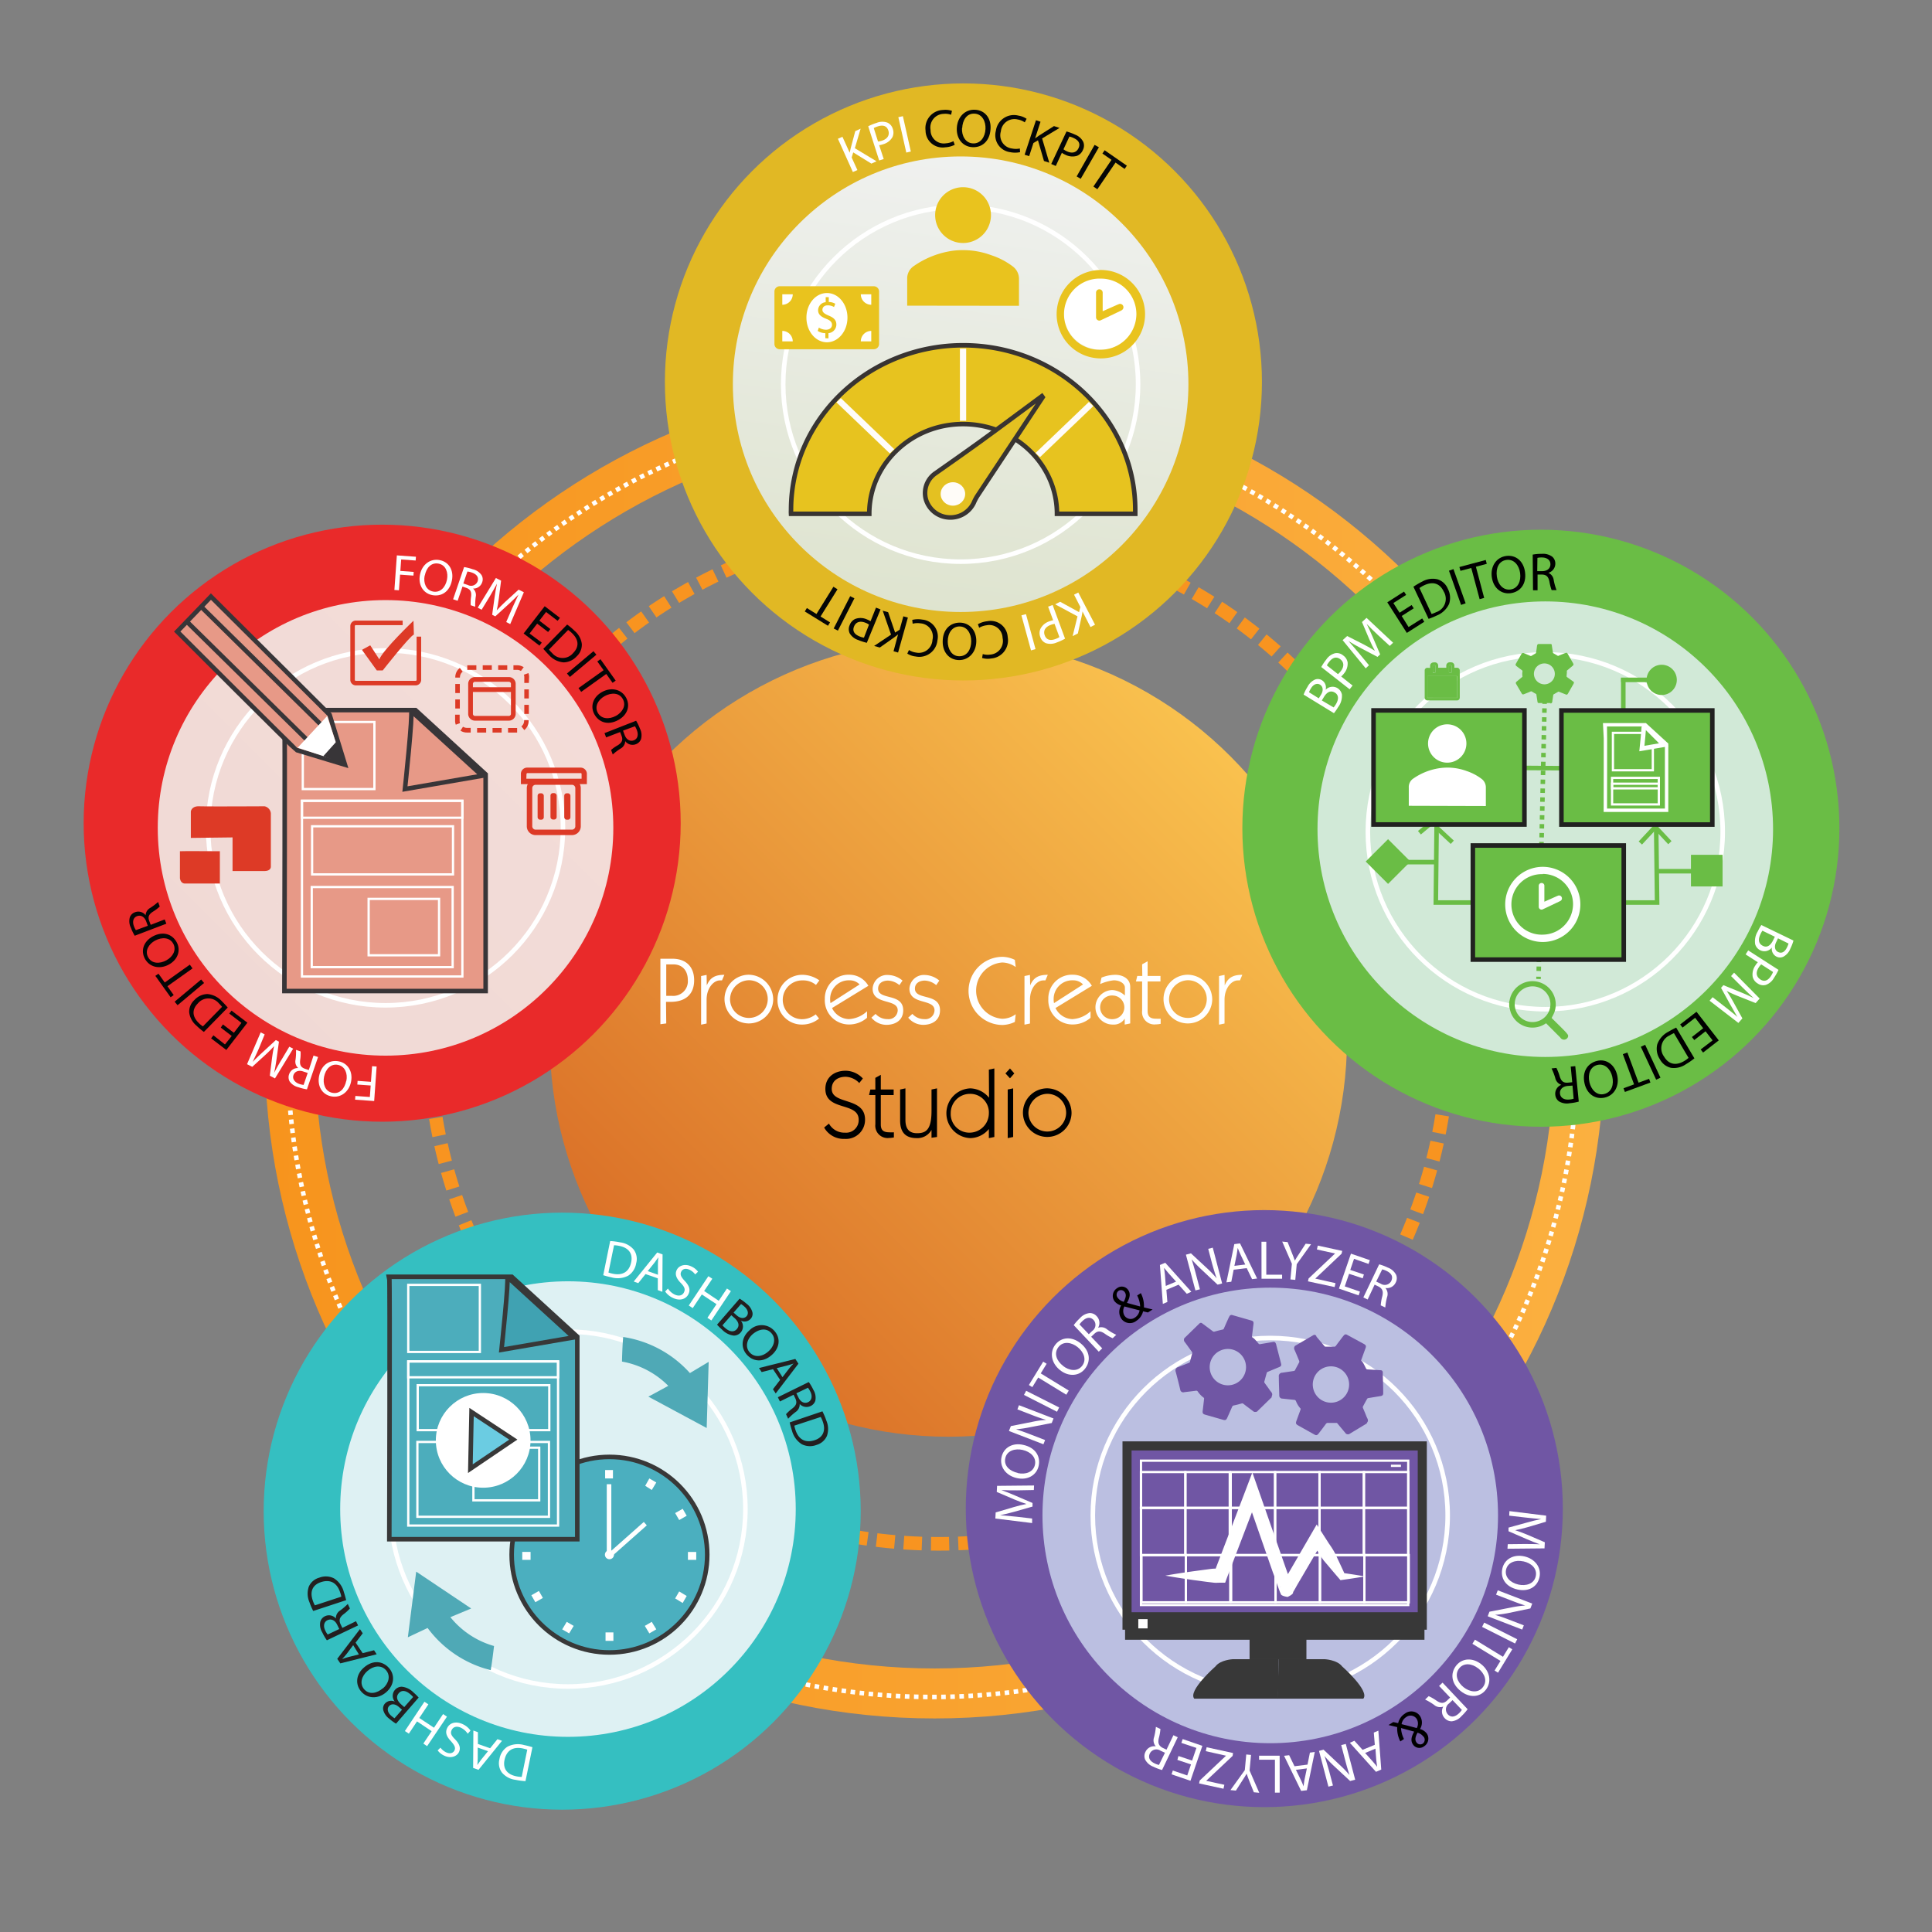 <svg xmlns="http://www.w3.org/2000/svg" xmlns:xlink="http://www.w3.org/1999/xlink" viewBox="0 0 425.2 425.2"><rect x="0" y="0" width="425.2" height="425.2" fill="#808080" stroke="none"/><defs><style>.cls-1{fill:url(#linear-gradient);}.cls-2{fill:url(#linear-gradient-2);}.cls-13,.cls-28,.cls-3,.cls-35,.cls-36,.cls-38,.cls-4,.cls-8{fill:none;}.cls-13,.cls-3,.cls-38,.cls-39,.cls-8{stroke:#fff;}.cls-11,.cls-12,.cls-13,.cls-14,.cls-18,.cls-22,.cls-23,.cls-28,.cls-29,.cls-3,.cls-35,.cls-36,.cls-37,.cls-38,.cls-39,.cls-4,.cls-8,.cls-9{stroke-miterlimit:10;}.cls-3{stroke-dasharray:1 1;}.cls-4{stroke:#f89420;stroke-width:3px;stroke-dasharray:4 2;}.cls-5{fill:#fff;}.cls-6{fill:#35bfc1;}.cls-7{fill:#def1f3;}.cls-9{fill:#4bafbf;}.cls-11,.cls-12,.cls-14,.cls-18,.cls-28,.cls-9{stroke:#383838;}.cls-10{fill:#4fa9b6;}.cls-11{fill:#4cadbc;}.cls-12{fill:#40a2b2;}.cls-13{stroke-width:0.5px;}.cls-14{fill:#6bcce2;}.cls-15{fill:#231f20;}.cls-16,.cls-18{fill:#7056a4;}.cls-17{fill:#bbbfe1;}.cls-18{stroke-width:2px;}.cls-19{fill:#383838;}.cls-20{fill:#e1b824;}.cls-21{fill:url(#linear-gradient-3);}.cls-22{fill:#e7c31f;}.cls-22,.cls-23{stroke:#383432;}.cls-23{fill:#e4c121;}.cls-24{fill:#fffcf8;}.cls-25{fill:#e9c31e;}.cls-26{fill:#e92a2a;}.cls-27{fill:url(#linear-gradient-4);}.cls-29{fill:#e79987;stroke:#383538;}.cls-30{fill:#383538;}.cls-31{fill:#dd3a26;}.cls-32{fill:#050606;}.cls-33,.cls-37,.cls-39{fill:#6abd45;}.cls-34{fill:#d1e9d7;}.cls-35,.cls-36{stroke:#6abd45;}.cls-36{stroke-dasharray:0.98 0.98;}.cls-37{stroke:#212120;}.cls-38{stroke-width:0.75px;}</style><linearGradient id="linear-gradient" x1="146.68" y1="290.51" x2="270.76" y2="166.42" gradientUnits="userSpaceOnUse"><stop offset="0" stop-color="#da6f27"/><stop offset="1" stop-color="#f9c14e"/></linearGradient><linearGradient id="linear-gradient-2" x1="58.26" y1="230.79" x2="353.1" y2="230.79" gradientUnits="userSpaceOnUse"><stop offset="0" stop-color="#f7941d"/><stop offset="1" stop-color="#fbb040"/></linearGradient><linearGradient id="linear-gradient-3" x1="219.18" y1="27.41" x2="192.76" y2="221.96" gradientUnits="userSpaceOnUse"><stop offset="0" stop-color="#f1f2f2"/><stop offset="1" stop-color="#cfd8b2"/></linearGradient><linearGradient id="linear-gradient-4" x1="44.07" y1="222.97" x2="182.89" y2="84.15" gradientUnits="userSpaceOnUse"><stop offset="0" stop-color="#f0d9d5"/><stop offset="1" stop-color="#f6dfda"/></linearGradient></defs><g id="Layer_3" data-name="Layer 3"><circle class="cls-1" cx="208.72" cy="228.46" r="87.74"/><path class="cls-2" d="M205.68,378.2c-81.28,0-147.42-66.13-147.42-147.41S124.4,83.37,205.68,83.37,353.1,149.5,353.1,230.79,287,378.2,205.68,378.2Zm0-283.83c-75.22,0-136.42,61.19-136.42,136.42S130.46,367.2,205.68,367.2,342.1,306,342.1,230.79,280.9,94.37,205.68,94.37Z"/><circle class="cls-3" cx="205.22" cy="231.56" r="141.92"/><circle class="cls-4" cx="206.61" cy="227.54" r="112.23"/><path class="cls-5" d="M146.63,225.24l-1.29.17V211H148c2.89,0,4.77,1.68,4.77,4.74s-1.88,4.75-5.19,4.75h-1Zm0-6.08h1.19a3.21,3.21,0,0,0,3.56-3.46c0-2.12-1.25-3.45-3.14-3.45h-1.61Z"/><path class="cls-5" d="M155.55,216.87h0c.75-1.79,1.93-2.33,3.87-2.33l-.52,1.23a3.47,3.47,0,0,0-.48,0c-1.31,0-2.91,1.62-2.91,4.25v5.24l-1.21.25v-10.7l1.21-.25Z"/><path class="cls-5" d="M170.17,220a5.36,5.36,0,1,1-5.36-5.48A5.47,5.47,0,0,1,170.17,220Zm-9.5,0a4.15,4.15,0,1,0,4.14-4.27A4.25,4.25,0,0,0,160.67,220Z"/><path class="cls-5" d="M180.26,224.16a5.8,5.8,0,0,1-3.74,1.33,5.34,5.34,0,0,1-5.4-5.58,5.45,5.45,0,0,1,5.63-5.37,6.54,6.54,0,0,1,3.58,1.23l-.75,1a4.32,4.32,0,0,0-2.9-1,4.27,4.27,0,0,0-.27,8.54,4.93,4.93,0,0,0,3.11-1.07Z"/><path class="cls-5" d="M183.12,221.85a4.25,4.25,0,0,0,3.7,2.44,6.34,6.34,0,0,0,4-1.73V224a6,6,0,0,1-3.87,1.47,5.32,5.32,0,0,1-5.42-5.6,5.21,5.21,0,0,1,5.46-5.35,4.79,4.79,0,0,1,4.12,2.44Zm6.06-5.19a3,3,0,0,0-2.23-.91,4.1,4.1,0,0,0-4.25,4.16,4.17,4.17,0,0,0,.08.86Z"/><path class="cls-5" d="M192.7,223.14a3.48,3.48,0,0,0,2.62,1.15,2,2,0,0,0,2.25-1.94c0-2.63-5.52-1.1-5.52-4.77a3.19,3.19,0,0,1,3.46-3,5.08,5.08,0,0,1,3.12,1.23l-.69,1a4.12,4.12,0,0,0-2.49-1c-1.19,0-2.19.58-2.19,1.77,0,2.62,5.52.89,5.52,4.77,0,2.18-1.69,3.2-3.73,3.2a4.3,4.3,0,0,1-3.27-1.58Z"/><path class="cls-5" d="M200.8,223.14a3.48,3.48,0,0,0,2.62,1.15,2,2,0,0,0,2.25-1.94c0-2.63-5.52-1.1-5.52-4.77a3.19,3.19,0,0,1,3.46-3,5.08,5.08,0,0,1,3.12,1.23l-.69,1a4.12,4.12,0,0,0-2.49-1c-1.19,0-2.19.58-2.19,1.77,0,2.62,5.52.89,5.52,4.77,0,2.18-1.69,3.2-3.73,3.2a4.3,4.3,0,0,1-3.27-1.58Z"/><path class="cls-5" d="M223.35,224.91a6.63,6.63,0,0,1-2.69.67,7.48,7.48,0,0,1,0-15,6.63,6.63,0,0,1,2.69.67l.19,1.58a5.21,5.21,0,0,0-3-1,6.21,6.21,0,0,0,0,12.38,5,5,0,0,0,3-1Z"/><path class="cls-5" d="M226.72,216.87h0c.75-1.79,1.94-2.33,3.88-2.33l-.52,1.23a3.62,3.62,0,0,0-.48,0c-1.31,0-2.92,1.62-2.92,4.25v5.24l-1.21.25v-10.7l1.21-.25Z"/><path class="cls-5" d="M232.3,221.85a4.27,4.27,0,0,0,3.71,2.44,6.36,6.36,0,0,0,4-1.73V224a6,6,0,0,1-3.88,1.47,5.32,5.32,0,0,1-5.41-5.6,5.21,5.21,0,0,1,5.46-5.35,4.81,4.81,0,0,1,4.12,2.44Zm6.06-5.19a3,3,0,0,0-2.22-.91,4.1,4.1,0,0,0-4.25,4.16,4.17,4.17,0,0,0,.08.86Z"/><path class="cls-5" d="M242.42,215.16a8.15,8.15,0,0,1,3.05-.62c1.62,0,3.27.85,3.27,2.64v8.06l-1.21.25v-1.31h0a2.81,2.81,0,0,1-2.57,1.31,3.8,3.8,0,1,1-.14-7.6,4.43,4.43,0,0,1,2.75,1.21v-1.75c0-.87-1.07-1.6-2.46-1.6a10.32,10.32,0,0,0-3,.83Zm2.59,9.13a2.6,2.6,0,0,0,0-5.19,2.61,2.61,0,1,0,0,5.19Z"/><path class="cls-5" d="M251.36,212.23l1.21-.67v3.23h2.83V216h-2.83v6.45c0,1.27.54,1.75,1.87,1.75a8,8,0,0,0,1,0v1.13a6.15,6.15,0,0,1-1.08.12,2.71,2.71,0,0,1-3-3V216H250l.29-1.21h1.11Z"/><path class="cls-5" d="M266.79,220a5.36,5.36,0,1,1-5.35-5.48A5.46,5.46,0,0,1,266.79,220Zm-9.5,0a4.15,4.15,0,1,0,4.15-4.27A4.26,4.26,0,0,0,257.29,220Z"/><path class="cls-5" d="M269.54,216.87h0c.75-1.79,1.94-2.33,3.87-2.33l-.52,1.23a3.47,3.47,0,0,0-.48,0c-1.31,0-2.91,1.62-2.91,4.25v5.24l-1.21.25v-10.7l1.21-.25Z"/><path d="M182.44,247.28a3.86,3.86,0,0,0,3.54,2,2.76,2.76,0,0,0,3-2.84c0-4-7.33-1.81-7.33-6.79,0-2.6,2-4,4.48-4a5.22,5.22,0,0,1,3.77,1.71l-.79,1a4.32,4.32,0,0,0-3-1.38c-1.67,0-3.06.86-3.06,2.67,0,3.56,7.33,1.69,7.33,6.75a4.19,4.19,0,0,1-4.48,4.25,4.92,4.92,0,0,1-4.52-2.5Z"/><path d="M192.64,237.22l1.21-.67v3.23h2.83V241h-2.83v6.45c0,1.27.54,1.75,1.88,1.75a7.87,7.87,0,0,0,1,0v1.13a6,6,0,0,1-1.08.12,2.71,2.71,0,0,1-3-3V241h-1.39l.29-1.21h1.1Z"/><path d="M199.27,239.53v6.93c0,1.88.75,2.94,2.54,2.94,1.95,0,3.2-.71,3.2-4.92v-4.7l1.21-.25v10.7l-1.21.17v-1.73h0a3.54,3.54,0,0,1-3.27,1.81c-2.64,0-3.64-1.5-3.64-3.87v-6.83Z"/><path d="M217.63,235.4l1.21-.25v15.08l-1.21.25v-2h0a5.39,5.39,0,0,1-4.1,2,5.48,5.48,0,0,1,0-10.95,5.51,5.51,0,0,1,4.14,2.06h0Zm-4.24,5.34a4.22,4.22,0,0,0-4.15,4.22,4.1,4.1,0,0,0,4.19,4.32,4.27,4.27,0,0,0,4.2-4.25A4.09,4.09,0,0,0,213.39,240.74Z"/><path d="M223.23,236.24l-.95,1.08-1-1.08,1-1.09Zm-1.45,14.24v-10.7l1.2-.25v10.7Z"/><path d="M235.83,245a5.35,5.35,0,1,1-5.35-5.48A5.46,5.46,0,0,1,235.83,245Zm-9.49,0a4.15,4.15,0,1,0,4.14-4.27A4.25,4.25,0,0,0,226.34,245Z"/><circle class="cls-6" cx="123.73" cy="332.58" r="65.7"/><circle class="cls-7" cx="125" cy="332.12" r="50.13"/><circle class="cls-8" cx="125" cy="332.12" r="39.05"/><circle class="cls-9" cx="134.13" cy="342.16" r="21.52"/><path class="cls-5" d="M114.94,341.55h1.83v1.75h-1.83Z"/><path class="cls-5" d="M151.4,341.56h1.83v1.74H151.4Z"/><path class="cls-5" d="M125.26,359.48l-1.53-.88,1-1.66,1.53.89Z"/><path class="cls-5" d="M135,361.12h-1.73v-1.85H135Z"/><path class="cls-5" d="M148.59,333l1.66-.94.88,1.53-1.65.95Z"/><path class="cls-5" d="M119.48,351.68l-1.66.94-.88-1.53,1.66-.95Z"/><path class="cls-5" d="M142.91,359.48l-1-1.65,1.53-.89,1,1.65Z"/><path class="cls-5" d="M124.69,327.93l-1-1.66,1.53-.89,1,1.66Z"/><path class="cls-5" d="M142.91,325.38l1.53.89-1,1.65L142,327Z"/><path class="cls-5" d="M151.13,351.25l-.88,1.54-1.66-1,.89-1.54Z"/><path class="cls-5" d="M119.61,333l-.89,1.53-1.65-1L118,332Z"/><path class="cls-5" d="M134.9,325.38h-1.72v-1.85h1.72Z"/><line class="cls-8" x1="134.04" y1="326.65" x2="134.04" y2="342.32"/><line class="cls-8" x1="142.02" y1="335.33" x2="134.13" y2="342.32"/><circle class="cls-5" cx="134.13" cy="342.16" r="1"/><path class="cls-10" d="M136.89,299.66A19,19,0,0,1,147.08,305l-4.38,2.38,12.83,6.9c.15-4.88.29-9.67.44-14.56l-4.13,2.47a24.69,24.69,0,0,0-14.69-7.94C137,296.07,136.93,297.86,136.89,299.66Z"/><rect class="cls-5" x="86.26" y="281.41" width="0.07" height="0.07"/><rect class="cls-5" x="84.64" y="322.23" width="0.07" height="0.07"/><path class="cls-11" d="M85.68,281c.16.46,0,57.75,0,57.75h41.37V294.18L112.63,281Z"/><path class="cls-12" d="M111.63,281c.41.47-1.26,16.07-1.26,16.07l15.87-2.73Z"/><rect class="cls-13" x="89.85" y="299.63" width="32.97" height="36.12"/><rect class="cls-13" x="89.85" y="299.63" width="32.97" height="3.49"/><rect class="cls-13" x="91.93" y="304.86" width="28.96" height="9.89"/><rect class="cls-13" x="91.86" y="317.35" width="28.96" height="16.47"/><rect class="cls-13" x="104.19" y="318.61" width="14.48" height="11.59"/><rect class="cls-13" x="89.85" y="282.78" width="15.76" height="14.76"/><circle class="cls-5" cx="106.34" cy="317" r="10.42"/><polygon class="cls-14" points="103.52 323.23 112.97 316.83 103.78 310.77 103.52 323.23"/><path class="cls-10" d="M108.73,362.26a19,19,0,0,1-9.61-6.35L103.7,354l-12.1-8.11c-.62,4.84-1.22,9.6-1.84,14.45l4.35-2.05A24.7,24.7,0,0,0,108,367.57C108.3,365.81,108.52,364,108.73,362.26Z"/><path class="cls-5" d="M134.29,273.13a15,15,0,0,1,2.19.29,4.66,4.66,0,0,1,3,1.61,3.48,3.48,0,0,1,.53,3,4,4,0,0,1-1.74,2.72,5,5,0,0,1-3.7.37,17.83,17.83,0,0,1-1.81-.47Zm-.38,6.93a7.07,7.07,0,0,0,1,.27c2.16.45,3.58-.48,4-2.53.38-1.79-.43-3.15-2.57-3.59a6.09,6.09,0,0,0-1.2-.15Z"/><path class="cls-5" d="M142.07,280.4l-1.6,2-1-.36,5.17-6.39,1.18.42-.05,8.23-1-.37,0-2.59Zm2.73.15,0-2.37c0-.54.05-1,.09-1.47h0c-.26.39-.55.79-.85,1.19l-1.49,1.85Z"/><path class="cls-5" d="M147,283.59a3.7,3.7,0,0,0,1.43,1.29c.94.47,1.74.26,2.09-.44s.13-1.21-.66-2.05c-1-1-1.4-1.94-.91-2.92s1.87-1.42,3.26-.72a3.62,3.62,0,0,1,1.41,1.13l-.62.6a3.27,3.27,0,0,0-1.19-1c-1-.49-1.64-.11-1.87.37-.33.65-.05,1.18.75,2.05,1,1.06,1.32,1.93.81,2.95s-1.82,1.59-3.51.75a4.26,4.26,0,0,1-1.6-1.36Z"/><path class="cls-5" d="M156.77,281.43l-1.8,2.7,3.22,2.15,1.8-2.7.87.58-4.3,6.45-.87-.58,2-3-3.23-2.14-2,3-.87-.57,4.31-6.45Z"/><path class="cls-15" d="M162.78,285.81a11.3,11.3,0,0,1,1.53,1.12,3.39,3.39,0,0,1,1.28,1.87,1.6,1.6,0,0,1-.4,1.47,1.84,1.84,0,0,1-2.14.39v0a2,2,0,0,1,0,2.55,2,2,0,0,1-1.53.73,4.17,4.17,0,0,1-2.57-1.28,13.69,13.69,0,0,1-1.14-1.12ZM159,291.68a6,6,0,0,0,.62.61c.81.7,1.8,1.06,2.54.22s.28-1.75-.57-2.49l-.64-.56Zm2.45-2.8.7.62c.83.72,1.67.73,2.17.16s.29-1.42-.5-2.11a4.75,4.75,0,0,0-.73-.55Z"/><path class="cls-15" d="M169.85,298.21c-2,1.76-4.18,1.43-5.52-.11s-1.18-3.75.59-5.3a3.74,3.74,0,0,1,5.52.12C171.88,294.56,171.58,296.69,169.85,298.21Zm-4.19-4.59c-1.24,1.09-1.75,2.77-.68,4s2.79,1,4.12-.19c1.16-1,1.82-2.71.69-4S167,292.5,165.66,293.62Z"/><path class="cls-15" d="M170.12,301.33l-2.49.64-.59-.89,8-2,.68,1.05-5,6.54-.61-.92,1.58-2.06Zm2.09,1.76,1.44-1.88c.33-.42.65-.78,1-1.12l0,0c-.45.15-.91.3-1.39.43l-2.31.58Z"/><path class="cls-15" d="M178,304.16a10.88,10.88,0,0,1,1,1.71,3.35,3.35,0,0,1,.45,2.36,1.87,1.87,0,0,1-1.05,1.21A2.05,2.05,0,0,1,176,309h0a2,2,0,0,1-.89,1.75,12.48,12.48,0,0,0-1.65,1.49l-.47-1a9.82,9.82,0,0,1,1.44-1.3c.85-.68,1-1.24.65-2.1l-.43-.88-3,1.48-.46-.93Zm-2.73,2.48.47.95c.48,1,1.32,1.37,2.11,1s1-1.31.5-2.3a4.86,4.86,0,0,0-.53-.87Z"/><path class="cls-15" d="M181,310.61a15,15,0,0,1,.85,2A4.67,4.67,0,0,1,182,316a3.54,3.54,0,0,1-2.29,2,4,4,0,0,1-3.23-.14,5,5,0,0,1-2.18-3,17.94,17.94,0,0,1-.5-1.81Zm-6.18,3.15a6.18,6.18,0,0,0,.27,1c.7,2.1,2.22,2.86,4.2,2.2,1.75-.57,2.51-2,1.82-4a6.3,6.3,0,0,0-.48-1.11Z"/><path class="cls-5" d="M115.65,392a15.23,15.23,0,0,1-2.19-.29,4.61,4.61,0,0,1-3-1.61,3.48,3.48,0,0,1-.54-2.95,4,4,0,0,1,1.74-2.72,5,5,0,0,1,3.7-.37,18.09,18.09,0,0,1,1.82.47Zm.39-6.93a9.57,9.57,0,0,0-1-.27c-2.16-.45-3.58.48-4,2.53-.38,1.79.43,3.15,2.57,3.6a6.74,6.74,0,0,0,1.21.14Z"/><path class="cls-5" d="M107.87,384.76l1.61-2,1,.36-5.17,6.39-1.18-.42.05-8.23,1,.37,0,2.59Zm-2.73-.15,0,2.37c0,.54-.05,1-.09,1.47h0c.26-.39.55-.79.85-1.19l1.5-1.85Z"/><path class="cls-5" d="M102.94,381.57a3.7,3.7,0,0,0-1.43-1.29c-.94-.47-1.74-.26-2.09.44s-.12,1.21.66,2c1,1,1.4,1.94.91,2.92s-1.87,1.42-3.26.73a3.72,3.72,0,0,1-1.41-1.14l.62-.6a3.36,3.36,0,0,0,1.19,1c1,.49,1.64.11,1.88-.37.32-.65,0-1.18-.76-2.05-1-1.06-1.32-1.93-.81-2.95s1.82-1.59,3.51-.75a4.18,4.18,0,0,1,1.6,1.36Z"/><path class="cls-5" d="M93.17,383.73,95,381l-3.22-2.15-1.8,2.7-.87-.58,4.3-6.45.87.58-2,3,3.23,2.14,2-3,.86.57L94,384.3Z"/><path class="cls-15" d="M87.16,379.35a11.3,11.3,0,0,1-1.53-1.12,3.44,3.44,0,0,1-1.28-1.87,1.6,1.6,0,0,1,.4-1.47,1.84,1.84,0,0,1,2.14-.39l0,0a2,2,0,0,1,0-2.55,2,2,0,0,1,1.53-.73A4.17,4.17,0,0,1,91,372.48a12.26,12.26,0,0,1,1.14,1.12Zm1.32-3.07-.71-.62c-.83-.72-1.67-.73-2.16-.16s-.3,1.42.49,2.11a5.31,5.31,0,0,0,.73.55Zm2.44-2.8a5.14,5.14,0,0,0-.62-.61c-.81-.7-1.8-1.07-2.54-.22s-.28,1.75.57,2.49l.64.56Z"/><path class="cls-15" d="M80.09,367c2-1.76,4.18-1.43,5.53.11s1.17,3.75-.6,5.3-4.11,1.49-5.51-.11S78.36,368.47,80.09,367Zm4.19,4.59c1.25-1.09,1.75-2.77.68-4s-2.79-1-4.12.19c-1.16,1-1.82,2.71-.69,4S83,372.66,84.28,371.54Z"/><path class="cls-15" d="M79.82,363.83l2.5-.64.58.89-8,2-.68-1,5-6.54.61.92-1.57,2.06Zm-2.09-1.76L76.29,364c-.33.42-.65.78-1,1.12l0,0c.45-.15.91-.3,1.39-.43l2.31-.58Z"/><path class="cls-15" d="M71.94,361a10.88,10.88,0,0,1-1-1.71,3.29,3.29,0,0,1-.45-2.36,1.87,1.87,0,0,1,1-1.21,2,2,0,0,1,2.44.49l0,0a1.94,1.94,0,0,1,.89-1.74A12.48,12.48,0,0,0,76.54,353l.47,1a9.66,9.66,0,0,1-1.43,1.29c-.86.69-1,1.25-.66,2.11l.43.87,3-1.47.46.93Zm2.73-2.48-.47-.95c-.48-1-1.32-1.36-2.11-1s-1,1.3-.5,2.29a4.5,4.5,0,0,0,.53.87Z"/><path class="cls-15" d="M68.93,354.55a15,15,0,0,1-.85-2,4.67,4.67,0,0,1-.11-3.38,3.54,3.54,0,0,1,2.29-1.95,4,4,0,0,1,3.23.14,5,5,0,0,1,2.18,3c.23.7.39,1.3.51,1.81Zm6.19-3.15a6.34,6.34,0,0,0-.28-1c-.7-2.1-2.21-2.86-4.2-2.2-1.75.57-2.51,1.95-1.82,4a6.3,6.3,0,0,0,.48,1.11Z"/><circle class="cls-16" cx="278.25" cy="332.02" r="65.7"/><circle class="cls-17" cx="279.56" cy="333.52" r="50.13"/><circle class="cls-8" cx="279.56" cy="333.52" r="39.05"/><rect class="cls-18" x="248.04" y="318.22" width="64.98" height="39.45"/><rect class="cls-19" x="275.01" y="357.67" width="12.51" height="7.49"/><path class="cls-19" d="M281.44,365.16H271.31s-2.73.14-3.8,1.58c0,0-6.15,5.41-4.67,7.11h18.43Z"/><path class="cls-19" d="M281.44,365.16h10.12s2.73.14,3.81,1.58c0,0,6.15,5.41,4.67,7.11h-18.9Z"/><rect class="cls-19" x="247.61" y="354.82" width="65.89" height="6.06"/><path class="cls-5" d="M256.47,346.77c2-.36,4-.66,6.06-.95l3-.4c.5-.06,1-.15,1.51-.18s1,0,1.52,0l-1.4,1,7-18.33,1.46-3.85L277,328,282.94,345c.5,1.4,1,2.87,1.51,4.19l0,.08s0,0,0-.06l0-.06c-.13.22.45-.4-1.49-.7-1.74.8-1,1.18-1.21,1l0-.06.14-.25.29-.51.58-1,1.16-2,4.64-8,1.23-2.12,1.32,2.07,1.37,2.14a19.89,19.89,0,0,1,1.35,2.15c.72,1.55,1.46,3.08,2.16,4.64l-.66-.36c1.7.24,3.39.5,5.09.79-1.7.28-3.39.55-5.09.78l-.31.05-.35-.41c-1.12-1.29-2.21-2.6-3.32-3.9a20.88,20.88,0,0,1-1.39-2.12l-1.37-2.14,2.56-.05-4.46,7.63-1.12,1.9-.56,1-.28.48-.14.24,0,.06c-.17-.17.52.21-1.22,1-2-.31-1.37-.93-1.5-.72l-.05-.08-.06-.13-.08-.19c-.56-1.49-1-2.87-1.55-4.31l-5.95-17.09L277,329l-7,18.32-.36,1h-1c-.51,0-1,.06-1.52,0s-1-.12-1.51-.18l-3-.4C260.51,347.43,258.49,347.13,256.47,346.77Z"/><rect class="cls-13" x="251.11" y="321.47" width="58.82" height="31.77"/><rect class="cls-13" x="251.11" y="323.97" width="9.77" height="7.89"/><rect class="cls-13" x="260.88" y="323.97" width="9.77" height="7.89"/><rect class="cls-13" x="270.86" y="323.97" width="9.77" height="7.89"/><rect class="cls-13" x="280.63" y="323.97" width="9.77" height="7.89"/><rect class="cls-13" x="290.4" y="323.97" width="9.77" height="7.89"/><rect class="cls-13" x="300.17" y="323.97" width="9.77" height="7.89"/><rect class="cls-13" x="251.11" y="331.86" width="9.77" height="10.39"/><rect class="cls-13" x="260.88" y="331.86" width="9.77" height="10.39"/><rect class="cls-13" x="270.86" y="331.86" width="9.77" height="10.39"/><rect class="cls-13" x="280.63" y="331.86" width="9.77" height="10.39"/><rect class="cls-13" x="290.4" y="331.86" width="9.77" height="10.39"/><rect class="cls-13" x="300.17" y="331.86" width="9.77" height="10.39"/><rect class="cls-13" x="251.22" y="342.25" width="9.77" height="10.39"/><rect class="cls-13" x="260.99" y="342.25" width="9.77" height="10.39"/><rect class="cls-13" x="270.96" y="342.25" width="9.77" height="10.39"/><rect class="cls-13" x="280.73" y="342.25" width="9.77" height="10.39"/><rect class="cls-13" x="290.5" y="342.25" width="9.77" height="10.39"/><rect class="cls-13" x="300.27" y="342.25" width="9.77" height="10.39"/><rect class="cls-5" x="250.52" y="356.34" width="2.04" height="2.04"/><line class="cls-13" x1="308.32" y1="322.6" x2="306.12" y2="322.6"/><path class="cls-16" d="M279.87,307.38c0-.05,0-.11.05-.16h0c.26-.6-.22-.9-.46-1.27-.38-.57-.8-1.11-1.19-1.67a.39.39,0,0,1,0-.26c.17-.63.34-1.26.52-1.89a.37.37,0,0,1,.19-.2l2.55-1.06c.43-.18.52-.37.4-.82-.35-1.37-.71-2.74-1.06-4.11,0-.1-.07-.21-.11-.31a.46.46,0,0,0-.56-.29l-2.89.49a.31.31,0,0,1-.32-.12c-.29-.35-.58-.7-.88-1a2.38,2.38,0,0,0-.43-.34.25.25,0,0,1-.14-.27c.11-.87.21-1.75.32-2.62.07-.56,0-.74-.58-.89l-4.05-1.16a.5.5,0,0,0-.63.23,7.72,7.72,0,0,0-.4.82c-.29.63-.57,1.27-.84,1.9a.36.36,0,0,1-.32.24c-.58.13-1.15.28-1.73.44a.38.38,0,0,1-.38-.06c-.72-.55-1.45-1.08-2.18-1.63a.1.1,0,0,1-.05,0,.47.47,0,0,0-.66-.16l-3.39,3.3a.79.79,0,0,0,.15.92c.52.69,1,1.39,1.52,2.09a.45.45,0,0,1,.07.29c-.16.62-.33,1.22-.48,1.83a.37.37,0,0,1-.25.3l-2.4.95a.75.75,0,0,0-.51,1c.35,1.31.69,2.63,1,3.95a.66.66,0,0,0,.85.56c.86-.11,1.71-.2,2.57-.32a.4.4,0,0,1,.46.2,5.42,5.42,0,0,0,1.31,1.35c.05,0,.07.14.06.21-.1.89-.2,1.78-.31,2.66-.06.51.06.71.56.85l3.92,1.12c.5.15.71.05.93-.44.35-.79.71-1.58,1.05-2.38a.53.53,0,0,1,.45-.35c.57-.11,1.14-.27,1.7-.43a.32.32,0,0,1,.3.05c.72.56,1.45,1.1,2.17,1.64a.64.64,0,0,0,.66.15l0,0h.17l3.3-3.22A.24.24,0,0,1,279.87,307.38Zm-12.46-3.66a4,4,0,1,1,5.64,0A4,4,0,0,1,267.41,303.72Z"/><path class="cls-16" d="M300.81,313.21a.64.64,0,0,1,.08-.14h0c.39-.52,0-.92-.16-1.34-.24-.64-.52-1.27-.78-1.9a.4.4,0,0,1,0-.26c.3-.57.61-1.15.94-1.72a.34.34,0,0,1,.22-.15l2.73-.45c.45-.08.59-.25.58-.71,0-1.41-.07-2.83-.1-4.24a1.24,1.24,0,0,0,0-.33.45.45,0,0,0-.48-.41l-2.91-.18a.3.3,0,0,1-.29-.19c-.2-.41-.4-.82-.62-1.21a2.46,2.46,0,0,0-.34-.44.23.23,0,0,1-.07-.29c.3-.83.59-1.65.9-2.48.2-.53.13-.72-.36-1l-3.68-2a.5.5,0,0,0-.67.08,7.7,7.7,0,0,0-.57.71c-.42.55-.84,1.1-1.25,1.66a.4.4,0,0,1-.37.16c-.59,0-1.19,0-1.78,0a.36.36,0,0,1-.36-.14c-.58-.7-1.17-1.39-1.75-2.08l0-.05a.46.46,0,0,0-.6-.31L285,296.21a.81.81,0,0,0-.07.93c.35.79.68,1.58,1,2.38a.44.44,0,0,1,0,.3c-.29.56-.6,1.11-.89,1.67a.36.36,0,0,1-.31.24l-2.55.38a.74.74,0,0,0-.73.88c0,1.36.07,2.72.1,4.08a.67.67,0,0,0,.7.74c.86.09,1.71.19,2.57.27a.44.44,0,0,1,.41.3,5.14,5.14,0,0,0,1,1.62.32.32,0,0,1,0,.22c-.3.84-.61,1.68-.92,2.52-.17.48-.1.7.35.95l3.57,2c.45.26.68.21,1-.22.53-.69,1.06-1.38,1.57-2.08a.52.52,0,0,1,.51-.23c.59,0,1.17,0,1.76,0a.29.29,0,0,1,.28.12c.57.7,1.16,1.39,1.74,2.09a.63.63,0,0,0,.6.29l0,0h.17l3.94-2.38Zm-11.3-6.41a4,4,0,1,1,5.48,1.33A4,4,0,0,1,289.51,306.8Z"/><path class="cls-5" d="M223.89,328c-1.13,0-2.5,0-3.51-.06v0c.94.33,1.93.72,3,1.19l3.86,1.65,0,.79-3.93,1.12c-1.17.32-2.23.6-3.21.77v0c1,.08,2.37.21,3.58.34l3.47.4,0,1-8.09-1,.07-1.34,4-1.18c1-.29,1.92-.52,2.78-.68v0c-.81-.25-1.69-.59-2.69-1l-3.85-1.65.07-1.34,8.14-.08-.05,1Z"/><path class="cls-5" d="M225.23,318c2.73.61,3.81,2.6,3.36,4.63s-2.42,3.21-4.82,2.67-3.82-2.5-3.35-4.62S222.88,317.45,225.23,318Zm-1.24,6.2c1.7.38,3.42-.2,3.78-1.82s-.93-2.88-2.73-3.28c-1.58-.35-3.41.1-3.79,1.81S222.25,323.78,224,324.17Z"/><path class="cls-5" d="M229.64,317.86l-7.59-2.93.42-1.07,4.78-.95a21.18,21.18,0,0,1,3-.42v0c-1.05-.3-2-.63-3.17-1.09l-3.17-1.22.35-.92,7.6,2.92-.39,1-4.78.93a25.45,25.45,0,0,1-3.08.45v0c1,.31,1.9.64,3.16,1.12l3.24,1.25Z"/><path class="cls-5" d="M225.84,306.09l7.26,3.67-.47.94L225.36,307Z"/><path class="cls-5" d="M228.49,303.17l-1.29,2.11-.76-.46,3.15-5.14.76.46-1.3,2.12,6.17,3.78-.55.91Z"/><path class="cls-5" d="M237.79,295.61c2.19,1.75,2.28,4,1,5.63s-3.59,1.83-5.51.29-2.34-3.92-1-5.62S235.9,294.11,237.79,295.61Zm-3.84,5c1.36,1.08,3.16,1.32,4.2,0s.43-3-1-4.15c-1.26-1-3.11-1.4-4.2,0S232.55,299.52,234,300.64Z"/><path class="cls-5" d="M236.31,291.64a10.47,10.47,0,0,1,1.35-1.52,3.35,3.35,0,0,1,2.16-1.14,2,2,0,0,1,1.53.68,2.11,2.11,0,0,1,.32,2.56l0,0a2,2,0,0,1,2,.37,12.31,12.31,0,0,0,2,1.18l-.79.75a9.76,9.76,0,0,1-1.74-1c-.95-.65-1.55-.65-2.27,0l-.72.68,2.43,2.55-.76.73Zm3.32,2,.78-.75a1.6,1.6,0,0,0,.27-2.38c-.73-.76-1.6-.57-2.41.19a4.43,4.43,0,0,0-.69.78Z"/><path d="M252.64,288.85l-1.07-.25a3.37,3.37,0,0,1-1.47,2.09,2.3,2.3,0,0,1-3.35-.52,2.66,2.66,0,0,1,0-2.86l0,0a2.76,2.76,0,0,1-1.51-1,2,2,0,0,1,.62-2.81,1.7,1.7,0,0,1,2.46.44c.47.72.43,1.55-.3,2.8l0,0c1,.28,2.16.6,2.91.79a5.89,5.89,0,0,0-.66-2.41l.81-.53a6.21,6.21,0,0,1,.68,3.15l1.91.45ZM246,285.63a2.26,2.26,0,0,0,1.32.87c.42-.84.63-1.5.25-2.07a1,1,0,0,0-1.37-.36A1.07,1.07,0,0,0,246,285.63Zm4.8,2.76c-.69-.18-2-.5-3.33-.86a2,2,0,0,0,0,2,1.61,1.61,0,0,0,2.3.45A2.31,2.31,0,0,0,250.8,288.39Z"/><path class="cls-5" d="M256.7,283.86l.22,2.68-1,.43-.64-8.57,1.17-.49,5.74,6.39-1,.44-1.8-2Zm2.13-1.8-1.65-1.84c-.37-.42-.67-.82-1-1.2h0c.08.49.15,1,.2,1.51l.19,2.48Z"/><path class="cls-5" d="M263.09,284,261,276.13l1.11-.29,3.57,3.31a23.07,23.07,0,0,1,2.09,2.19l0,0c-.37-1-.65-2-1-3.2l-.86-3.29,1-.26,2.06,7.87-1,.27-3.55-3.33a26.44,26.44,0,0,1-2.16-2.24l0,0c.32,1,.59,1.92.93,3.22l.89,3.37Z"/><path class="cls-5" d="M271.51,279.44l-.52,2.65-1.08.13,1.74-8.41,1.26-.16,3.76,7.73-1.11.14-1.18-2.43Zm2.55-1.14L273,276.07c-.24-.5-.42-1-.6-1.42h0c-.06.49-.14,1-.23,1.51l-.5,2.43Z"/><path class="cls-5" d="M277.63,273.28h1.06v7.26h3.48v.88h-4.53Z"/><path class="cls-5" d="M284,281.58l.32-3.44-2.13-4.89,1.19.11.93,2.34c.26.64.46,1.15.66,1.74h0c.28-.5.6-1,1-1.59l1.38-2.13,1.19.11-3.15,4.4-.32,3.45Z"/><path class="cls-5" d="M288,281.37l5.83-5.5v0l-4-.88.19-.86,5.38,1.17-.14.62-5.79,5.48v0l4.45,1-.19.86L287.86,282Z"/><path class="cls-5" d="M299.91,281.34l-3-1-.95,2.77,3.34,1.15-.29.83-4.33-1.49,2.64-7.69,4.16,1.43-.29.83L298,277.05l-.83,2.44,3,1Z"/><path class="cls-5" d="M303.53,278.26a11,11,0,0,1,1.89.71,3.36,3.36,0,0,1,1.85,1.61,2,2,0,0,1-.09,1.67,2.14,2.14,0,0,1-2.28,1.22v0a2,2,0,0,1,.37,2,12.49,12.49,0,0,0-.39,2.28l-1-.46a10.26,10.26,0,0,1,.34-2c.27-1.12,0-1.69-.79-2.13l-.9-.43L301,286l-.95-.46Zm-.65,3.79,1,.47a1.6,1.6,0,0,0,2.32-.61c.45-1,0-1.69-1-2.18a4.38,4.38,0,0,0-1-.36Z"/><path class="cls-5" d="M335.38,339.81c1.14,0,2.5,0,3.51.07v0c-.94-.33-1.93-.72-3-1.19L332,337l0-.8L336,335.1c1.16-.33,2.23-.6,3.2-.78v0c-1-.08-2.37-.21-3.58-.35l-3.47-.4.05-1,8.09,1-.07,1.34-4,1.19c-1,.28-1.92.51-2.77.67v0c.8.25,1.68.58,2.69,1l3.85,1.66-.07,1.34-8.15.08.06-1Z"/><path class="cls-5" d="M334,349.83c-2.73-.61-3.81-2.59-3.36-4.62s2.42-3.21,4.82-2.68,3.83,2.5,3.35,4.62S336.4,350.36,334,349.83Zm1.24-6.2c-1.69-.37-3.42.21-3.78,1.82s.93,2.89,2.74,3.29c1.58.35,3.41-.11,3.79-1.82S337,344,335.28,343.63Z"/><path class="cls-5" d="M329.63,350l7.59,2.92-.41,1.07-4.78,1a23.07,23.07,0,0,1-3,.41v0c1,.3,2,.63,3.16,1.09l3.18,1.22-.36.93-7.59-2.93.38-1,4.78-.93a25.51,25.51,0,0,1,3.09-.44v0c-1-.31-1.9-.64-3.16-1.13l-3.25-1.25Z"/><path class="cls-5" d="M333.44,361.71l-7.26-3.66.47-.94,7.26,3.66Z"/><path class="cls-5" d="M330.78,364.63l1.29-2.11.76.47-3.14,5.14-.76-.47,1.3-2.12-6.18-3.77.56-.91Z"/><path class="cls-5" d="M321.49,372.19c-2.19-1.74-2.29-4-1-5.63s3.58-1.82,5.51-.29,2.33,3.93,1,5.63S323.37,373.7,321.49,372.19Zm3.84-5c-1.36-1.09-3.17-1.32-4.2,0s-.43,3,1,4.15c1.27,1,3.11,1.4,4.21,0S326.72,368.28,325.33,367.17Z"/><path class="cls-5" d="M323,376.17a11.56,11.56,0,0,1-1.34,1.51,3.34,3.34,0,0,1-2.17,1.15,2.06,2.06,0,0,1-1.53-.68,2.14,2.14,0,0,1-.32-2.56l0,0a2,2,0,0,1-2-.36,13.12,13.12,0,0,0-2-1.19l.79-.75a10.91,10.91,0,0,1,1.73,1c.95.64,1.56.65,2.28,0l.71-.69-2.43-2.55.76-.73Zm-3.32-2-.78.74a1.61,1.61,0,0,0-.26,2.39c.72.76,1.59.56,2.41-.19a4.19,4.19,0,0,0,.68-.79Z"/><path d="M306.63,379c.32.06.63.13,1.08.24a3.32,3.32,0,0,1,1.47-2.09,2.3,2.3,0,0,1,3.34.52,2.66,2.66,0,0,1,0,2.86l0,0a2.82,2.82,0,0,1,1.5,1,2,2,0,0,1-.62,2.81,1.69,1.69,0,0,1-2.45-.44c-.47-.71-.43-1.55.29-2.8l0,0-2.9-.79a6,6,0,0,0,.65,2.41l-.8.54a6.16,6.16,0,0,1-.69-3.15l-1.91-.46Zm1.84.46c.7.17,2,.5,3.33.86a2,2,0,0,0,0-2,1.6,1.6,0,0,0-2.29-.44A2.24,2.24,0,0,0,308.47,379.42Zm4.81,2.76a2.31,2.31,0,0,0-1.32-.88c-.43.85-.63,1.5-.25,2.08a1,1,0,0,0,1.37.35A1.06,1.06,0,0,0,313.28,382.18Z"/><path class="cls-5" d="M302.57,384l-.22-2.69,1-.42.64,8.56-1.16.5-5.75-6.39,1-.45,1.8,2Zm-2.13,1.8,1.65,1.84c.38.42.68.81,1,1.2h0c-.07-.49-.15-1-.2-1.52l-.18-2.47Z"/><path class="cls-5" d="M296.19,383.81l2.06,7.87-1.11.29-3.57-3.32a22.88,22.88,0,0,1-2.08-2.19l0,0c.37,1,.64,2,1,3.21l.87,3.29-1,.25-2.07-7.87,1-.27,3.55,3.34a25,25,0,0,1,2.16,2.24l0,0c-.32-1-.6-1.92-.94-3.23l-.88-3.36Z"/><path class="cls-5" d="M287.76,388.36l.53-2.64,1.07-.14L287.62,394l-1.26.15-3.76-7.73,1.12-.13,1.18,2.43Zm-2.55,1.15,1.08,2.22a14.6,14.6,0,0,1,.6,1.42h0c.06-.5.13-1,.22-1.51l.51-2.44Z"/><path class="cls-5" d="M281.64,394.53h-1.05v-7.25H277.1v-.88h4.53Z"/><path class="cls-5" d="M275.33,386.23l-.32,3.43,2.13,4.9-1.19-.11-.94-2.34c-.25-.64-.45-1.16-.65-1.75h0c-.28.51-.61,1-1,1.6L272,394.08l-1.2-.11,3.16-4.39.32-3.45Z"/><path class="cls-5" d="M271.28,386.44l-5.82,5.49v0l4,.87-.19.87-5.37-1.17.13-.63,5.8-5.47v0l-4.46-1,.19-.86,5.81,1.27Z"/><path class="cls-5" d="M259.36,386.47l3,1,.95-2.78L260,383.58l.29-.84,4.33,1.49L262,391.92l-4.16-1.42.28-.84,3.17,1.09.83-2.43-3-1Z"/><path class="cls-5" d="M255.75,389.55a10.43,10.43,0,0,1-1.9-.72,3.34,3.34,0,0,1-1.84-1.61,2,2,0,0,1,.09-1.67,2.12,2.12,0,0,1,2.27-1.21l0,0a2,2,0,0,1-.38-2,13.79,13.79,0,0,0,.4-2.29l1,.47a10.88,10.88,0,0,1-.35,2c-.26,1.11,0,1.68.8,2.13l.89.42,1.52-3.18.95.45Zm.64-3.8-1-.46a1.6,1.6,0,0,0-2.32.6c-.45.95,0,1.69,1,2.18a4.06,4.06,0,0,0,1,.36Z"/><circle class="cls-20" cx="212.03" cy="84.06" r="65.7"/><circle class="cls-21" cx="211.42" cy="84.56" r="50.13"/><circle class="cls-8" cx="211.42" cy="84.56" r="39.05"/><path class="cls-22" d="M249.85,112.24c0,.28,0,.56,0,.84H232.62c0-10.9-9.26-19.75-20.66-19.75s-20.65,8.85-20.65,19.75H174.09a7.86,7.86,0,0,1,0-.84c0-20,17-36.25,37.9-36.25S249.85,92.22,249.85,112.24Z"/><path class="cls-23" d="M229.47,87.43,223.8,96q-4.4,6.64-8.8,13.3a11.81,11.81,0,0,0-.72,1.42,5.7,5.7,0,0,1-5.43,3.16,5.57,5.57,0,0,1-5.08-4,5.27,5.27,0,0,1,2.12-5.72c3.34-2.35,6.68-4.69,10-7.09,4.49-3.26,8.94-6.58,13.41-9.88Z"/><ellipse class="cls-24" cx="209.72" cy="108.71" rx="2.7" ry="2.58"/><polygon class="cls-24" points="195.83 99.79 196.81 98.86 185.06 87.62 184.09 88.55 195.83 99.79"/><polygon class="cls-24" points="228.88 100.62 227.91 99.69 239.65 88.45 240.62 89.38 228.88 100.62"/><rect class="cls-24" x="211.27" y="76.72" width="1.38" height="15.89" transform="translate(423.91 169.33) rotate(-180)"/><rect class="cls-5" x="170.94" y="63.62" width="21.75" height="12.83"/><path class="cls-25" d="M192.32,63H171.59a1.16,1.16,0,0,0-1.15,1.15V75.71a1.16,1.16,0,0,0,1.15,1.15h20.73a1.16,1.16,0,0,0,1.15-1.15V64.19A1.16,1.16,0,0,0,192.32,63ZM172.17,75.13v-2.3a2.3,2.3,0,0,1,2.3,2.3Zm0-8.06v-2.3h2.3A2.3,2.3,0,0,1,172.17,67.07ZM182,75.33c-2.5,0-4.52-2.42-4.52-5.42s2-5.42,4.52-5.42,4.51,2.43,4.51,5.42S184.48,75.33,182,75.33Zm9.75-.2h-2.3a2.3,2.3,0,0,1,2.3-2.3Zm0-8.06a2.3,2.3,0,0,1-2.3-2.3h2.3Z"/><path class="cls-25" d="M181.64,74.43V73.32a3.12,3.12,0,0,1-1.68-.49l.26-.73a3,3,0,0,0,1.58.47c.78,0,1.31-.45,1.31-1.08s-.43-1-1.24-1.31c-1.12-.44-1.82-.94-1.82-1.9a1.8,1.8,0,0,1,1.67-1.77V65.4h.68v1.06a3,3,0,0,1,1.43.39l-.28.72a2.67,2.67,0,0,0-1.38-.37c-.85,0-1.17.51-1.17,1s.41.86,1.36,1.25c1.14.46,1.71,1,1.71,2a1.91,1.91,0,0,1-1.74,1.87v1.15Z"/><path class="cls-25" d="M199.66,67.27V61.4a3.26,3.26,0,0,1,1.49-2.87,19.76,19.76,0,0,1,8.68-3.36,17.92,17.92,0,0,1,8.34,1,16.14,16.14,0,0,1,4.69,2.44,3.41,3.41,0,0,1,1.4,2.85c0,1.81,0,3.62,0,5.44v.4Z"/><path class="cls-25" d="M211.94,53.48a6.14,6.14,0,1,1,6.15-6.11A6.13,6.13,0,0,1,211.94,53.48Z"/><circle class="cls-5" cx="242.28" cy="68.76" r="8.21"/><path class="cls-25" d="M232.55,69.09a9.73,9.73,0,1,1,10.33,9.77A9.71,9.71,0,0,1,232.55,69.09Zm9.73-7.77a7.83,7.83,0,1,0,0,15.65,7.9,7.9,0,0,0,7.82-7.82A7.82,7.82,0,0,0,242.28,61.32Z"/><path class="cls-25" d="M242.68,68.5l3.17-1.41.37-.15a.74.74,0,0,1,.68,1.31.78.78,0,0,1-.15.1c-1.47.7-2.94,1.41-4.42,2.1a.73.73,0,0,1-1.11-.67c0-1.8,0-3.61,0-5.41a.73.73,0,1,1,1.46.06c0,1.17,0,2.35,0,3.53Z"/><circle class="cls-26" cx="84.11" cy="181.17" r="65.7"/><circle class="cls-27" cx="84.85" cy="182.2" r="50.13"/><circle class="cls-8" cx="84.85" cy="182.2" r="39.05"/><rect class="cls-5" x="62.73" y="155.2" width="0.07" height="0.07"/><rect class="cls-5" x="61" y="198.89" width="0.07" height="0.07"/><line class="cls-28" x1="72.25" y1="157.34" x2="65.34" y2="165.08"/><path class="cls-29" d="M62.59,156.28c.17.49,0,61.83,0,61.83h44.29V170.42L91.44,156.28Z"/><path class="cls-29" d="M90.47,156.45c.44.5-1.35,17.21-1.35,17.21l17-2.93Z"/><rect class="cls-13" x="66.46" y="176.24" width="35.3" height="38.67"/><rect class="cls-13" x="66.46" y="176.24" width="35.3" height="3.73"/><rect class="cls-13" x="68.69" y="181.85" width="31.01" height="10.59"/><rect class="cls-13" x="68.61" y="195.22" width="31.01" height="17.63"/><rect class="cls-13" x="81.13" y="197.83" width="15.5" height="12.41"/><rect class="cls-13" x="66.64" y="158.9" width="15.76" height="14.76"/><path class="cls-29" d="M46.42,131.3,39,139s26,26,26.28,26.08,10.64,3.22,10.64,3.22l-3.38-11Z"/><line class="cls-29" x1="41.19" y1="136.88" x2="67.44" y2="162.71"/><line class="cls-29" x1="44.29" y1="133.55" x2="70.54" y2="159.39"/><polygon class="cls-5" points="72 157.58 65.51 164.56 75.35 167.78 72 157.58"/><path class="cls-30" d="M74.1,163.14s-2.94,3.27-2.94,3.27l4.71,1.89Z"/><rect class="cls-31" x="118.32" y="174.59" width="1.36" height="5.81" rx="0.52"/><rect class="cls-31" x="121.15" y="174.55" width="1.36" height="5.81" rx="0.52"/><rect class="cls-31" x="124.18" y="174.59" width="1.36" height="5.81" rx="0.52"/><path class="cls-31" d="M129.16,172.58H114.64v-2.21a1.38,1.38,0,0,1,1.33-1.43h11.87a1.38,1.38,0,0,1,1.32,1.43Zm-13.32-1.2H128v-1c0-.14-.08-.23-.12-.23H116s-.13.09-.13.23Z"/><path class="cls-31" d="M125.88,183.79h-8a1.94,1.94,0,0,1-1.94-1.94v-8.39a1.94,1.94,0,0,1,1.94-1.94h8a1.94,1.94,0,0,1,1.94,1.94v8.39A1.94,1.94,0,0,1,125.88,183.79Zm-8-11.07a.74.74,0,0,0-.74.74v8.39a.74.74,0,0,0,.74.74h8a.74.74,0,0,0,.74-.74v-8.39a.74.74,0,0,0-.74-.74Z"/><path class="cls-31" d="M42,184.41v-5.79s.1-1.22,1.82-1.17c2.27.07,14.41,0,14.41,0A1.75,1.75,0,0,1,59.61,179V190.7s.1,1-1.43,1-7,0-7,0v-7.4Z"/><path class="cls-31" d="M39.6,187.34c0-.05,8.79,0,8.79,0v7.11H40.8s-1,.14-1.2-1.13Z"/><path class="cls-31" d="M83.48,145.11s-2-3.09-2-3.09l-1.82,1,3.27,4.53h1.3s6-7.63,6.86-7.89L91,136.61S84.31,143,83.48,145.11Z"/><path class="cls-31" d="M91.44,150.84H78.34a1.22,1.22,0,0,1-1.24-1.18v-11.9a1.22,1.22,0,0,1,1.24-1.18H88.62v1H78.34c-.14,0-.25.09-.25.18v11.9c0,.09.11.18.25.18h13.1c.15,0,.25-.09.25-.18v-9.55h1v9.55A1.22,1.22,0,0,1,91.44,150.84Z"/><path class="cls-31" d="M113.81,161.22h-2v-1h2Zm-3.41,0h-2v-1h2Zm-3.4,0h-2v-1h2Zm-3.41,0h-.84a2.53,2.53,0,0,1-1.41-.42l.56-.86a1.62,1.62,0,0,0,.85.25h.84Zm11.8-.54-.64-.82a1.54,1.54,0,0,0,.6-1.22v-.16h1v.16A2.6,2.6,0,0,1,115.39,160.68Zm-15.08-1.19a2.45,2.45,0,0,1-.15-.85v-1.35h1v1.35a1.81,1.81,0,0,0,.08.51Zm16.08-2.37h-1v-2h1Zm-15.19-1.19h-1v-2h1Zm15.19-2.21h-1v-2h1Zm-15.19-1.19h-1v-2h1Zm15.19-2.22h-1V149a1.52,1.52,0,0,0-.09-.51l1-.35a2.55,2.55,0,0,1,.15.86Zm-15.19-1.18h-1V149a2.58,2.58,0,0,1,1-2l.63.82a1.54,1.54,0,0,0-.6,1.22Zm13.44-1.46a1.56,1.56,0,0,0-.84-.25H113v-1h.85a2.61,2.61,0,0,1,1.41.42Zm-3-.25h-2v-1h2Zm-3.4,0h-2v-1h2Zm-3.4,0h-2v-1h2Z"/><path class="cls-31" d="M112,158.6h-7.47a1.49,1.49,0,0,1-1.49-1.49V150.5a1.49,1.49,0,0,1,1.49-1.49H112a1.49,1.49,0,0,1,1.49,1.49v6.61A1.49,1.49,0,0,1,112,158.6Zm-7.47-8.55a.45.45,0,0,0-.45.45v6.61a.45.45,0,0,0,.45.45H112a.45.45,0,0,0,.45-.45V150.5a.45.45,0,0,0-.45-.45Z"/><rect class="cls-31" x="103.57" y="151.25" width="9.41" height="1.04"/><path class="cls-5" d="M87.34,122.23l4.2.3-.06.83-3.19-.23-.18,2.52,2.94.22-.06.81-2.94-.21-.25,3.44-1-.07Z"/><path class="cls-5" d="M99.46,127.74c-.52,2.58-2.4,3.62-4.35,3.23s-3.13-2.22-2.68-4.49,2.3-3.62,4.35-3.21S99.9,125.53,99.46,127.74Zm-6-1.07c-.32,1.6.28,3.21,1.84,3.52s2.73-.91,3.07-2.61c.3-1.49-.18-3.2-1.83-3.53S93.82,125,93.49,126.67Z"/><path class="cls-5" d="M102.14,124.8a10.61,10.61,0,0,1,1.88.48A3.21,3.21,0,0,1,106,126.6a1.82,1.82,0,0,1,.11,1.57,2,2,0,0,1-2,1.36v0a1.9,1.9,0,0,1,.59,1.83,13.17,13.17,0,0,0-.11,2.17l-1-.33a9.49,9.49,0,0,1,.09-1.89c.12-1.07-.14-1.58-1-1.91l-.89-.31-1.07,3.13-1-.33Zm-.17,3.61,1,.34a1.53,1.53,0,0,0,2.14-.8c.31-.93-.24-1.58-1.24-1.93a4.15,4.15,0,0,0-1-.24Z"/><path class="cls-5" d="M112.73,133.85c.43-1,1-2.14,1.39-3l0,0c-.65.68-1.37,1.38-2.19,2.13L109,135.65l-.68-.35.52-3.8c.16-1.13.33-2.15.54-3.05h0c-.45.83-1.08,1.95-1.66,2.93L106,134.19l-.86-.44,4-6.54,1.14.58-.49,3.89c-.13,1-.28,1.85-.46,2.65h0c.53-.59,1.15-1.21,1.9-1.91l2.91-2.65,1.15.58-3,7-.88-.45Z"/><path class="cls-32" d="M120.63,139.09l-2.41-1.84-1.67,2.18,2.68,2-.5.66-3.49-2.67,4.64-6,3.35,2.56-.51.65-2.54-1.94-1.47,1.91,2.41,1.84Z"/><path class="cls-32" d="M124.82,137.45a14.32,14.32,0,0,1,1.64,1.39,4.54,4.54,0,0,1,1.59,2.89,3.47,3.47,0,0,1-1.13,2.72,4,4,0,0,1-2.88,1.33,4.87,4.87,0,0,1-3.23-1.63c-.51-.51-.91-1-1.24-1.35Zm-4,5.52a7.1,7.1,0,0,0,.69.75,3,3,0,0,0,4.63,0c1.27-1.28,1.33-2.82-.19-4.31a5.77,5.77,0,0,0-.92-.76Z"/><path class="cls-32" d="M131.26,144.09l-5.84,4.9-.64-.77,5.83-4.9Z"/><path class="cls-32" d="M132.84,147.5l-1.38-1.93.69-.49,3.35,4.71-.68.49-1.39-1.95-5.52,3.94-.59-.83Z"/><path class="cls-32" d="M136.08,158.46c-2.31,1.26-4.31.49-5.27-1.26s-.3-3.83,1.73-4.93,4.25-.56,5.25,1.27S138.06,157.38,136.08,158.46Zm-3-5.26c-1.43.78-2.28,2.27-1.52,3.66s2.46,1.52,4,.69c1.33-.73,2.33-2.19,1.53-3.67S134.54,152.4,133.07,153.2Z"/><path class="cls-32" d="M140,158.62a10.49,10.49,0,0,1,.84,1.74,3.21,3.21,0,0,1,.23,2.33,1.89,1.89,0,0,1-1.13,1.1,2,2,0,0,1-2.34-.68h0a1.94,1.94,0,0,1-1,1.63,11.43,11.43,0,0,0-1.74,1.31l-.37-1A8.68,8.68,0,0,1,136,164c.9-.6,1.12-1.13.82-2l-.34-.89-3.08,1.18-.36-.94Zm-2.88,2.18.37,1c.39,1,1.17,1.44,2,1.13s1.06-1.19.69-2.19a4.34,4.34,0,0,0-.44-.9Z"/><path class="cls-5" d="M82.35,242.32l-4.2-.3.06-.82,3.19.23.18-2.53-2.94-.21.06-.81,2.94.21.25-3.44,1,.07Z"/><path class="cls-5" d="M70.23,236.81c.52-2.57,2.4-3.61,4.35-3.22s3.13,2.22,2.68,4.48-2.3,3.63-4.35,3.22S69.79,239,70.23,236.81Zm6,1.07c.32-1.59-.28-3.2-1.84-3.52s-2.73.92-3.07,2.62c-.3,1.48.18,3.2,1.83,3.53S75.87,239.53,76.2,237.88Z"/><path class="cls-5" d="M67.55,239.75a11.43,11.43,0,0,1-1.88-.47A3.25,3.25,0,0,1,63.74,238a1.89,1.89,0,0,1-.11-1.57,2,2,0,0,1,2-1.37v0a1.89,1.89,0,0,1-.59-1.82,12.19,12.19,0,0,0,.11-2.18l1,.34a8.75,8.75,0,0,1-.09,1.89c-.12,1.07.14,1.58,1,1.91l.9.3L69,232.31l1,.32Zm.17-3.61-1-.33c-1-.35-1.85,0-2.13.8s.23,1.57,1.23,1.93a4.66,4.66,0,0,0,1,.23Z"/><path class="cls-5" d="M57,230.7c-.43,1-1,2.15-1.39,3h0c.65-.67,1.37-1.37,2.2-2.13l2.9-2.67.68.35-.52,3.81c-.16,1.12-.33,2.14-.54,3.05h0c.45-.84,1.08-2,1.66-2.94l1.68-2.81.85.43-4,6.55-1.14-.59.49-3.89c.13-1,.28-1.84.46-2.64l0,0a26,26,0,0,1-1.9,1.92l-2.91,2.65-1.15-.58,3-7,.88.44Z"/><path class="cls-32" d="M49.06,225.46l2.41,1.84,1.67-2.18-2.68-2.05.5-.65,3.49,2.66-4.64,6-3.35-2.56.51-.66,2.54,2L51,228l-2.41-1.84Z"/><path class="cls-32" d="M44.87,227.11a15.42,15.42,0,0,1-1.64-1.39,4.56,4.56,0,0,1-1.59-2.9,3.47,3.47,0,0,1,1.13-2.72,4,4,0,0,1,2.88-1.33,4.88,4.88,0,0,1,3.23,1.64,17,17,0,0,1,1.24,1.34Zm4-5.52a7.07,7.07,0,0,0-.69-.76,3,3,0,0,0-4.63,0c-1.27,1.27-1.33,2.82.19,4.31a5.6,5.6,0,0,0,.92.75Z"/><path class="cls-32" d="M38.43,220.46l5.84-4.89.64.77-5.83,4.89Z"/><path class="cls-32" d="M36.85,217.05,38.23,219l-.68.48-3.36-4.71.69-.48,1.38,1.94,5.52-3.93.59.83Z"/><path class="cls-32" d="M33.61,206.09c2.31-1.25,4.31-.48,5.27,1.27s.3,3.83-1.73,4.93-4.25.56-5.25-1.27S31.63,207.17,33.61,206.09Zm3,5.26c1.43-.77,2.28-2.27,1.52-3.66s-2.46-1.51-4-.68c-1.33.72-2.33,2.19-1.53,3.66S35.15,212.15,36.62,211.35Z"/><path class="cls-32" d="M29.65,205.94a10.62,10.62,0,0,1-.84-1.75,3.21,3.21,0,0,1-.23-2.33,1.85,1.85,0,0,1,1.13-1.09,2,2,0,0,1,2.34.67h0a1.94,1.94,0,0,1,1-1.62,13,13,0,0,0,1.74-1.31l.37,1a9.25,9.25,0,0,1-1.51,1.14c-.9.59-1.12,1.12-.82,2l.34.89,3.08-1.19.36.94Zm2.88-2.19-.37-1c-.39-1-1.17-1.43-2-1.12s-1.06,1.19-.69,2.19a3.93,3.93,0,0,0,.44.89Z"/><circle class="cls-33" cx="339.12" cy="182.28" r="65.7"/><circle class="cls-34" cx="340.09" cy="182.49" r="50.13"/><circle class="cls-8" cx="340.09" cy="183.06" r="39.05"/><line class="cls-35" x1="357.26" y1="156.16" x2="357.26" y2="149.2"/><line class="cls-35" x1="365.25" y1="149.63" x2="356.76" y2="149.63"/><line class="cls-35" x1="376.03" y1="191.74" x2="364.41" y2="191.74"/><line class="cls-35" x1="315.88" y1="189.74" x2="309.72" y2="189.74"/><line class="cls-35" x1="364.24" y1="182.06" x2="361.01" y2="185.53"/><line class="cls-35" x1="364.27" y1="181.99" x2="367.51" y2="185.46"/><line class="cls-35" x1="316.15" y1="180.14" x2="312.39" y2="183.27"/><line class="cls-35" x1="316.15" y1="182.14" x2="319.62" y2="185.37"/><line class="cls-35" x1="339.94" y1="154.41" x2="339.93" y2="154.91"/><line class="cls-36" x1="339.91" y1="155.89" x2="338.63" y2="214.47"/><line class="cls-35" x1="338.61" y1="214.96" x2="338.6" y2="215.46"/><polygon class="cls-35" points="364.34 169.22 316.31 168.88 316 198.63 364.7 198.63 364.34 169.22"/><rect class="cls-37" x="302.29" y="156.35" width="33.21" height="25.11"/><rect class="cls-37" x="343.64" y="156.36" width="33.21" height="25.11"/><rect class="cls-37" x="324.15" y="186.08" width="33.21" height="25.11"/><path class="cls-5" d="M310.05,177.34v-4a2.23,2.23,0,0,1,1-2,13.54,13.54,0,0,1,6-2.31,12.14,12.14,0,0,1,5.73.66,11.3,11.3,0,0,1,3.23,1.68,2.35,2.35,0,0,1,1,2c0,1.24,0,2.49,0,3.74v.28Z"/><path class="cls-5" d="M318.5,167.85a4.22,4.22,0,1,1,4.23-4.2A4.22,4.22,0,0,1,318.5,167.85Z"/><path class="cls-5" d="M331.27,199a8.27,8.27,0,1,1,8.79,8.3A8.26,8.26,0,0,1,331.27,199Zm8.28-6.61a6.66,6.66,0,1,0,0,13.31A6.73,6.73,0,0,0,346.2,199,6.66,6.66,0,0,0,339.55,192.34Z"/><path class="cls-5" d="M339.89,198.45l2.69-1.2.32-.13a.61.61,0,0,1,.77.28.62.62,0,0,1-.19.84l-.13.08c-1.25.59-2.5,1.2-3.76,1.78a.62.62,0,0,1-.94-.57c0-1.53,0-3.06,0-4.59a.62.62,0,0,1,.65-.61.6.6,0,0,1,.59.65c0,1,0,2,0,3Z"/><circle class="cls-33" cx="365.71" cy="149.63" r="3.33"/><rect class="cls-33" x="372.15" y="188.13" width="6.96" height="6.96"/><path class="cls-33" d="M314.74,147c0-.16,0-.31,0-.45a.74.74,0,0,1,.72-.76,2.27,2.27,0,0,1,.52,0,.72.72,0,0,1,.54.73c0,.14,0,.29,0,.44h1.78v-.43a.73.73,0,0,1,.58-.75,2.29,2.29,0,0,1,.64,0,.72.72,0,0,1,.56.68v.5h.62a.59.59,0,0,1,.57.57v5.94a.92.92,0,0,1-.06.33.58.58,0,0,1-.57.35h-6.43a.64.64,0,0,1-.53-.23.57.57,0,0,1-.13-.36v-6a.58.58,0,0,1,.59-.59Zm-.59,1.8v4.79h6.52v-4.79Zm1.18-1.59h0c0,.23,0,.45,0,.68s0,.15.15.15h.26c.13,0,.18,0,.18-.18v-1.3c0-.11-.06-.16-.16-.16h-.24c-.16,0-.19,0-.2.2Zm4.16,0v-.65c0-.12-.05-.17-.17-.17h-.23c-.15,0-.2,0-.2.2v1.28c0,.12.06.16.17.16h.25c.13,0,.18,0,.18-.17Z"/><path class="cls-33" d="M314.15,148.78h6.52v4.79h-6.52Z"/><path class="cls-33" d="M315.33,147.19v-.61c0-.16,0-.2.2-.2h.24c.1,0,.15.05.16.16v1.3c0,.14-.05.18-.18.18h-.26c-.11,0-.15-.05-.15-.15s0-.45,0-.68Z"/><path class="cls-33" d="M319.49,147.2v.65c0,.13-.05.17-.18.17h-.25c-.11,0-.16,0-.17-.16v-1.28c0-.16.05-.2.2-.2h.23c.12,0,.17.05.17.17Z"/><path class="cls-33" d="M341.27,154.86l.08-.05h0c.34-.14.27-.46.32-.71s.12-.78.18-1.17a.26.26,0,0,1,.09-.12l1-.57a.22.22,0,0,1,.16,0l1.48.59c.24.1.36.06.5-.18l1.21-2.12a1.42,1.42,0,0,0,.08-.18.26.26,0,0,0-.11-.34l-1.39-1a.19.19,0,0,1-.09-.18c0-.26.05-.53.06-.79a1.65,1.65,0,0,0,0-.31.14.14,0,0,1,.05-.17l1.19-1c.25-.21.28-.32.12-.61l-1.21-2.11a.3.3,0,0,0-.36-.16,4.84,4.84,0,0,0-.49.18c-.37.15-.74.29-1.11.45a.22.22,0,0,1-.23,0c-.29-.18-.59-.35-.89-.52a.21.21,0,0,1-.14-.18c-.07-.52-.16-1-.24-1.55,0,0,0,0,0,0a.28.28,0,0,0-.21-.33h-2.74c-.21.06-.28.22-.31.43-.06.5-.13,1-.21,1.48a.26.26,0,0,1-.09.15l-.94.56a.22.22,0,0,1-.22,0l-1.38-.58a.43.43,0,0,0-.62.22l-1.17,2.05a.38.38,0,0,0,.13.57c.39.31.79.61,1.19.9a.26.26,0,0,1,.11.28,3,3,0,0,0,0,1.08s0,.09-.06.12l-1.2,1c-.23.19-.26.32-.11.58l1.17,2c.15.27.27.31.56.2.47-.19.94-.37,1.4-.57a.31.31,0,0,1,.32,0c.28.18.58.35.88.51a.18.18,0,0,1,.1.14l.24,1.56a.35.35,0,0,0,.21.32h0l0,0h0l0,0h2.67Zm-3.68-6.54a2.3,2.3,0,1,1,2.32,2.29A2.33,2.33,0,0,1,337.59,148.32Z"/><path class="cls-38" d="M353.31,159.51c.05.14,0,18.81,0,18.81h13.48V163.81l-4.7-4.3Z"/><rect class="cls-13" x="354.79" y="171.2" width="10.29" height="5.84"/><rect class="cls-13" x="354.98" y="161.29" width="8.78" height="8.23"/><path class="cls-39" d="M361.76,159.51c.13.15-.41,5.23-.41,5.23l4.81-.82Z"/><rect class="cls-13" x="354.79" y="172.48" width="10.29" height="1.02"/><path class="cls-33" d="M345.11,227.8v.35a.94.94,0,0,1-1.67.26,5.22,5.22,0,0,0-.46-.48l-2.72-2.73a5.11,5.11,0,0,1-7.75-2.32,11.2,11.2,0,0,1-.36-1.41v-.87c0-.14.05-.28.08-.42a5.12,5.12,0,1,1,9.88,2.56c-.16.44-.41.85-.62,1.3,1,1,2.05,2,3.08,3.08C344.77,227.33,344.93,227.57,345.11,227.8ZM341.22,221a3.93,3.93,0,1,0-3.93,3.94A3.95,3.95,0,0,0,341.22,221Z"/><rect class="cls-33" x="302.01" y="186.13" width="6.96" height="6.96" transform="translate(-44.6 271.55) rotate(-45)"/><path class="cls-5" d="M286.9,152.87a10.47,10.47,0,0,1,.86-1.71,3.45,3.45,0,0,1,1.65-1.6,1.7,1.7,0,0,1,1.56.17,1.89,1.89,0,0,1,.78,2.08h0a2.09,2.09,0,0,1,2.58-.38,2.14,2.14,0,0,1,1,1.42,4.12,4.12,0,0,1-.83,2.78,12.1,12.1,0,0,1-.92,1.33Zm3.34.82.5-.81c.57-.94.42-1.79-.23-2.2s-1.49-.06-2,.84a3.88,3.88,0,0,0-.42.83Zm3.27,2A5.38,5.38,0,0,0,294,155c.57-.92.75-2-.24-2.58s-1.81,0-2.4,1l-.45.74Z"/><path class="cls-5" d="M290.79,146.8a11.51,11.51,0,0,1,1.12-1.67,3.33,3.33,0,0,1,1.93-1.37,2.12,2.12,0,0,1,1.75.48,2.35,2.35,0,0,1,1,1.54,3.4,3.4,0,0,1-.84,2.49,3.81,3.81,0,0,1-.58.61l2.51,2-.65.82Zm3.67,1.56a3.58,3.58,0,0,0,.6-.62c.78-1,.78-2-.08-2.65s-1.7-.38-2.41.52a4.53,4.53,0,0,0-.55.83Z"/><path class="cls-5" d="M303.24,139.74c-.81-.77-1.79-1.7-2.46-2.43l0,0c.45.88.88,1.83,1.34,2.91l1.63,3.8-.58.55-3.56-1.87c-1.05-.55-2-1.08-2.82-1.61h0c.66.74,1.54,1.76,2.31,2.68l2.19,2.64-.72.68-5.08-6.2,1-.91,3.66,1.86c.92.48,1.72.93,2.44,1.4l0,0c-.41-.73-.8-1.56-1.23-2.54l-1.61-3.8,1-.92,5.85,5.47-.74.7Z"/><path d="M311.14,133.88l-2.65,1.69L310,138l3-1.89.46.73-3.84,2.45-4.3-6.73L309,130.2l.47.73-2.81,1.79,1.36,2.13,2.65-1.69Z"/><path d="M311.07,129.13A16,16,0,0,1,313,128a4.62,4.62,0,0,1,3.39-.5,3.63,3.63,0,0,1,2.26,2.1,4.23,4.23,0,0,1,.27,3.31,5.06,5.06,0,0,1-2.75,2.57,15.32,15.32,0,0,1-1.76.72Zm4,6a7.26,7.26,0,0,0,1-.4,3.09,3.09,0,0,0,1.67-4.54c-.79-1.71-2.28-2.33-4.28-1.39a5.81,5.81,0,0,0-1.06.62Z"/><path d="M319.88,125.25l2.68,7.53-1,.35-2.67-7.53Z"/><path d="M323.8,125l-2.38.63-.23-.84,5.8-1.55.22.85-2.39.64,1.82,6.86-1,.28Z"/><path d="M335.63,125.88c.37,2.72-1.11,4.39-3.16,4.67s-3.82-1.13-4.15-3.53,1-4.37,3.16-4.66S335.31,123.53,335.63,125.88Zm-6.2,1c.23,1.69,1.36,3.08,3,2.86s2.37-1.84,2.12-3.64c-.21-1.57-1.27-3.1-3-2.87S329.19,125.11,329.43,126.85Z"/><path d="M337.32,122.06a10.66,10.66,0,0,1,2-.17,3.37,3.37,0,0,1,2.34.66,2,2,0,0,1,.64,1.52,2.11,2.11,0,0,1-1.53,2v0a2,2,0,0,1,1.18,1.61,11.75,11.75,0,0,0,.62,2.19h-1.08A10.37,10.37,0,0,1,341,128c-.23-1.1-.67-1.51-1.61-1.55h-1v3.46h-1Zm1,3.64h1.07c1.12,0,1.83-.6,1.83-1.52s-.75-1.48-1.86-1.49a4.3,4.3,0,0,0-1,.09Z"/><path class="cls-5" d="M394.71,207a9.81,9.81,0,0,1-.69,1.79,3.36,3.36,0,0,1-1.49,1.74,1.68,1.68,0,0,1-1.57,0,1.9,1.9,0,0,1-1-2h0a2.06,2.06,0,0,1-2.53.62,2.13,2.13,0,0,1-1.14-1.32,4.11,4.11,0,0,1,.56-2.84,11.86,11.86,0,0,1,.79-1.41Zm-6.83-2.17a4.34,4.34,0,0,0-.43.76c-.48,1-.56,2,.48,2.55s1.8-.18,2.3-1.2l.38-.78Zm3.43,1.68-.41.85c-.49,1-.26,1.82.43,2.16.84.41,1.49-.07,1.95-1a5.81,5.81,0,0,0,.35-.86Z"/><path class="cls-5" d="M391.42,213.45a13.81,13.81,0,0,1-1,1.77,3.35,3.35,0,0,1-1.79,1.54,2.11,2.11,0,0,1-1.79-.31,2.33,2.33,0,0,1-1.1-1.45,3.44,3.44,0,0,1,.61-2.55,3.8,3.8,0,0,1,.52-.67l-2.69-1.73.57-.88Zm-3.81-1.21a3.83,3.83,0,0,0-.54.68c-.68,1.06-.59,2,.34,2.63s1.72.21,2.35-.75a5.07,5.07,0,0,0,.46-.88Z"/><path class="cls-5" d="M379.7,221.63c.88.69,1.93,1.52,2.68,2.18l0,0c-.52-.83-1-1.74-1.61-2.77l-2-3.63.52-.59,3.73,1.52c1.1.45,2.09.89,2.95,1.34l0,0c-.74-.67-1.7-1.6-2.56-2.44l-2.43-2.42.66-.75,5.63,5.69-.88,1-3.81-1.51a27.7,27.7,0,0,1-2.57-1.16l0,0c.47.68.94,1.48,1.46,2.41l2,3.63-.88,1-6.34-4.89.67-.77Z"/><path d="M372.36,228.23l2.48-1.93L373.07,224l-2.77,2.15-.53-.68,3.6-2.8,4.9,6.3-3.45,2.68-.53-.68,2.62-2-1.55-2-2.48,1.93Z"/><path d="M372.91,232.92a14.08,14.08,0,0,1-1.83,1.27,4.65,4.65,0,0,1-3.33.82,3.69,3.69,0,0,1-2.44-1.89,4.14,4.14,0,0,1-.58-3.26,5,5,0,0,1,2.49-2.81,18,18,0,0,1,1.68-.89Zm-4.5-5.54a6.17,6.17,0,0,0-.94.49,3.09,3.09,0,0,0-1.24,4.67c.95,1.62,2.49,2.1,4.39,1a5.83,5.83,0,0,0,1-.72Z"/><path d="M364.49,237.62l-3.37-7.24.95-.44,3.37,7.24Z"/><path d="M360.62,238.28l2.31-.85.3.82-5.62,2.07-.3-.82,2.32-.85L357.16,232l1-.36Z"/><path d="M348.74,238.49c-.62-2.68.7-4.48,2.71-5s3.91.76,4.46,3.12-.6,4.45-2.7,4.94S349.28,240.8,348.74,238.49Zm6.09-1.56c-.39-1.66-1.65-2.93-3.25-2.56s-2.18,2.06-1.77,3.82c.36,1.55,1.56,3,3.25,2.58S355.23,238.64,354.83,236.93Z"/><path d="M347.46,242.44a10.83,10.83,0,0,1-2,.36,3.36,3.36,0,0,1-2.39-.43,2,2,0,0,1-.78-1.45,2.1,2.1,0,0,1,1.33-2.17v0a2,2,0,0,1-1.33-1.49,13.7,13.7,0,0,0-.82-2.12l1.07-.11a10.63,10.63,0,0,1,.72,1.85c.34,1.08.81,1.45,1.76,1.4l1-.1-.33-3.44,1-.1Zm-1.38-3.52L345,239c-1.11.11-1.76.77-1.67,1.68s.89,1.41,2,1.31a3.71,3.71,0,0,0,1-.19Z"/><path class="cls-5" d="M184.41,30.54l1-.43,1.59,3.5h0c.07-.37.15-.72.23-1l1-3.75,1.18-.54-1.27,4.3,4.77,2.88-1.13.51-4-2.47-.34,1.12,1.26,2.77-1,.43Z"/><path class="cls-5" d="M191.08,27.79a12.19,12.19,0,0,1,1.86-.75,3.33,3.33,0,0,1,2.37-.05,2.15,2.15,0,0,1,1.18,1.38,2.37,2.37,0,0,1-.08,1.81,3.4,3.4,0,0,1-2.1,1.58,3.54,3.54,0,0,1-.82.19l1,3.05-1,.32Zm2.16,3.36a4.26,4.26,0,0,0,.84-.18c1.21-.38,1.76-1.19,1.43-2.24s-1.2-1.27-2.3-.92a5.57,5.57,0,0,0-.91.37Z"/><path class="cls-5" d="M198.71,25.57l1.75,7.78-1,.23-1.75-7.79Z"/><path class="cls-32" d="M210.12,31.87a5.28,5.28,0,0,1-2.1.55,3.75,3.75,0,0,1-4.32-3.69,4,4,0,0,1,3.86-4.53,4.43,4.43,0,0,1,1.95.2l-.19.86a3.7,3.7,0,0,0-1.65-.2,3,3,0,0,0-2.87,3.54,2.91,2.91,0,0,0,3.36,2.94,4.07,4.07,0,0,0,1.67-.47Z"/><path class="cls-32" d="M218,28.39c-.15,2.74-1.92,4.11-4,4s-3.55-1.82-3.42-4.24,1.81-4.1,4-4S218.16,26,218,28.39Zm-6.28-.19c-.09,1.7.76,3.28,2.41,3.36s2.67-1.37,2.76-3.18c.08-1.58-.67-3.28-2.41-3.37S211.85,26.45,211.76,28.2Z"/><path class="cls-32" d="M224.5,33.49a5.41,5.41,0,0,1-2.17,0,3.76,3.76,0,0,1-3.15-4.73,4,4,0,0,1,4.94-3.32,4.46,4.46,0,0,1,1.82.71l-.41.78a3.74,3.74,0,0,0-1.54-.63,3,3,0,0,0-3.72,2.63,2.92,2.92,0,0,0,2.44,3.75,4.21,4.21,0,0,0,1.74,0Z"/><path class="cls-32" d="M228,26.46l1,.33-1.19,3.66h0c.3-.23.59-.43.87-.62l3.28-2.08,1.23.4-3.84,2.32,1.58,5.34-1.17-.38-1.32-4.55-1,.59-.94,2.9-1-.32Z"/><path class="cls-32" d="M234.72,28.93a12.54,12.54,0,0,1,1.89.7,3.34,3.34,0,0,1,1.78,1.56,2.1,2.1,0,0,1-.06,1.81,2.34,2.34,0,0,1-1.28,1.29,3.42,3.42,0,0,1-2.62-.25,3.34,3.34,0,0,1-.73-.42l-1.34,2.91-1-.44Zm-.67,3.93a4.13,4.13,0,0,0,.75.44c1.15.53,2.1.3,2.57-.7s0-1.73-1.08-2.22a4.41,4.41,0,0,0-.93-.33Z"/><path class="cls-32" d="M241.85,32.41l-4,6.94-.9-.52,3.95-6.94Z"/><path class="cls-32" d="M244.62,35.18l-2-1.39.49-.72L248,36.46l-.49.72-2-1.4-4,5.87-.87-.6Z"/><path class="cls-5" d="M241,137.49,240,138l-1.76-3.43,0,0q-.07.56-.18,1.05l-.84,3.79-1.15.59,1.07-4.35L232.22,133l1.1-.56,4.16,2.28.29-1.13-1.39-2.71.93-.48Z"/><path class="cls-5" d="M234.4,140.56a12.15,12.15,0,0,1-1.83.84,3.42,3.42,0,0,1-2.36.16,2.14,2.14,0,0,1-1.24-1.32,2.34,2.34,0,0,1,0-1.82,3.33,3.33,0,0,1,2-1.68,3.58,3.58,0,0,1,.81-.23l-1.11-3,1-.36Zm-2.31-3.26a4.15,4.15,0,0,0-.84.23c-1.18.43-1.7,1.27-1.32,2.3s1.26,1.21,2.34.81a4.17,4.17,0,0,0,.89-.42Z"/><path class="cls-5" d="M226.91,143.14l-2.11-7.71,1-.27,2.1,7.7Z"/><path class="cls-32" d="M215.22,137.38a5.29,5.29,0,0,1,2.07-.66,3.76,3.76,0,0,1,4.49,3.49,4,4,0,0,1-3.64,4.71,4.35,4.35,0,0,1-2-.11l.15-.86a3.9,3.9,0,0,0,1.66.11,3,3,0,0,0,2.7-3.67,2.92,2.92,0,0,0-3.5-2.78,4.27,4.27,0,0,0-1.65.55Z"/><path class="cls-32" d="M207.47,141.22c0-2.75,1.71-4.2,3.78-4.19s3.63,1.65,3.62,4.07-1.62,4.18-3.78,4.17S207.46,143.59,207.47,141.22Zm6.28-.1c0-1.71-.92-3.24-2.56-3.25s-2.61,1.49-2.61,3.31c0,1.58.82,3.25,2.56,3.25S213.74,142.87,213.75,141.12Z"/><path class="cls-32" d="M200.77,136.43a5.29,5.29,0,0,1,2.17-.07,3.75,3.75,0,0,1,3.37,4.58,4,4,0,0,1-4.78,3.54,4.29,4.29,0,0,1-1.85-.63l.37-.79a3.92,3.92,0,0,0,1.57.56,3,3,0,0,0,3.6-2.81,2.92,2.92,0,0,0-2.62-3.62,4.27,4.27,0,0,0-1.74.08Z"/><path class="cls-32" d="M197.65,143.61l-1-.28,1-3.71h0c-.29.24-.58.46-.84.65l-3.18,2.24-1.25-.35,3.72-2.49-1.83-5.26,1.19.32,1.54,4.49,1-.64.81-2.94,1,.28Z"/><path class="cls-32" d="M190.77,141.47a12.78,12.78,0,0,1-1.91-.62,3.37,3.37,0,0,1-1.86-1.47,2.15,2.15,0,0,1,0-1.81,2.31,2.31,0,0,1,1.22-1.35,3.39,3.39,0,0,1,2.62.12,3.5,3.5,0,0,1,.75.39l1.2-3,1,.4Zm.48-4a3.21,3.21,0,0,0-.77-.41c-1.17-.47-2.1-.2-2.52.82s.11,1.73,1.18,2.17a4.3,4.3,0,0,0,1,.29Z"/><path class="cls-32" d="M183.48,138.32l3.63-7.11.93.47-3.63,7.11Z"/><path class="cls-32" d="M180.59,135.68l2.09,1.3-.46.74-5.1-3.15.46-.75,2.11,1.31,3.73-6,.9.56Z"/></g></svg>